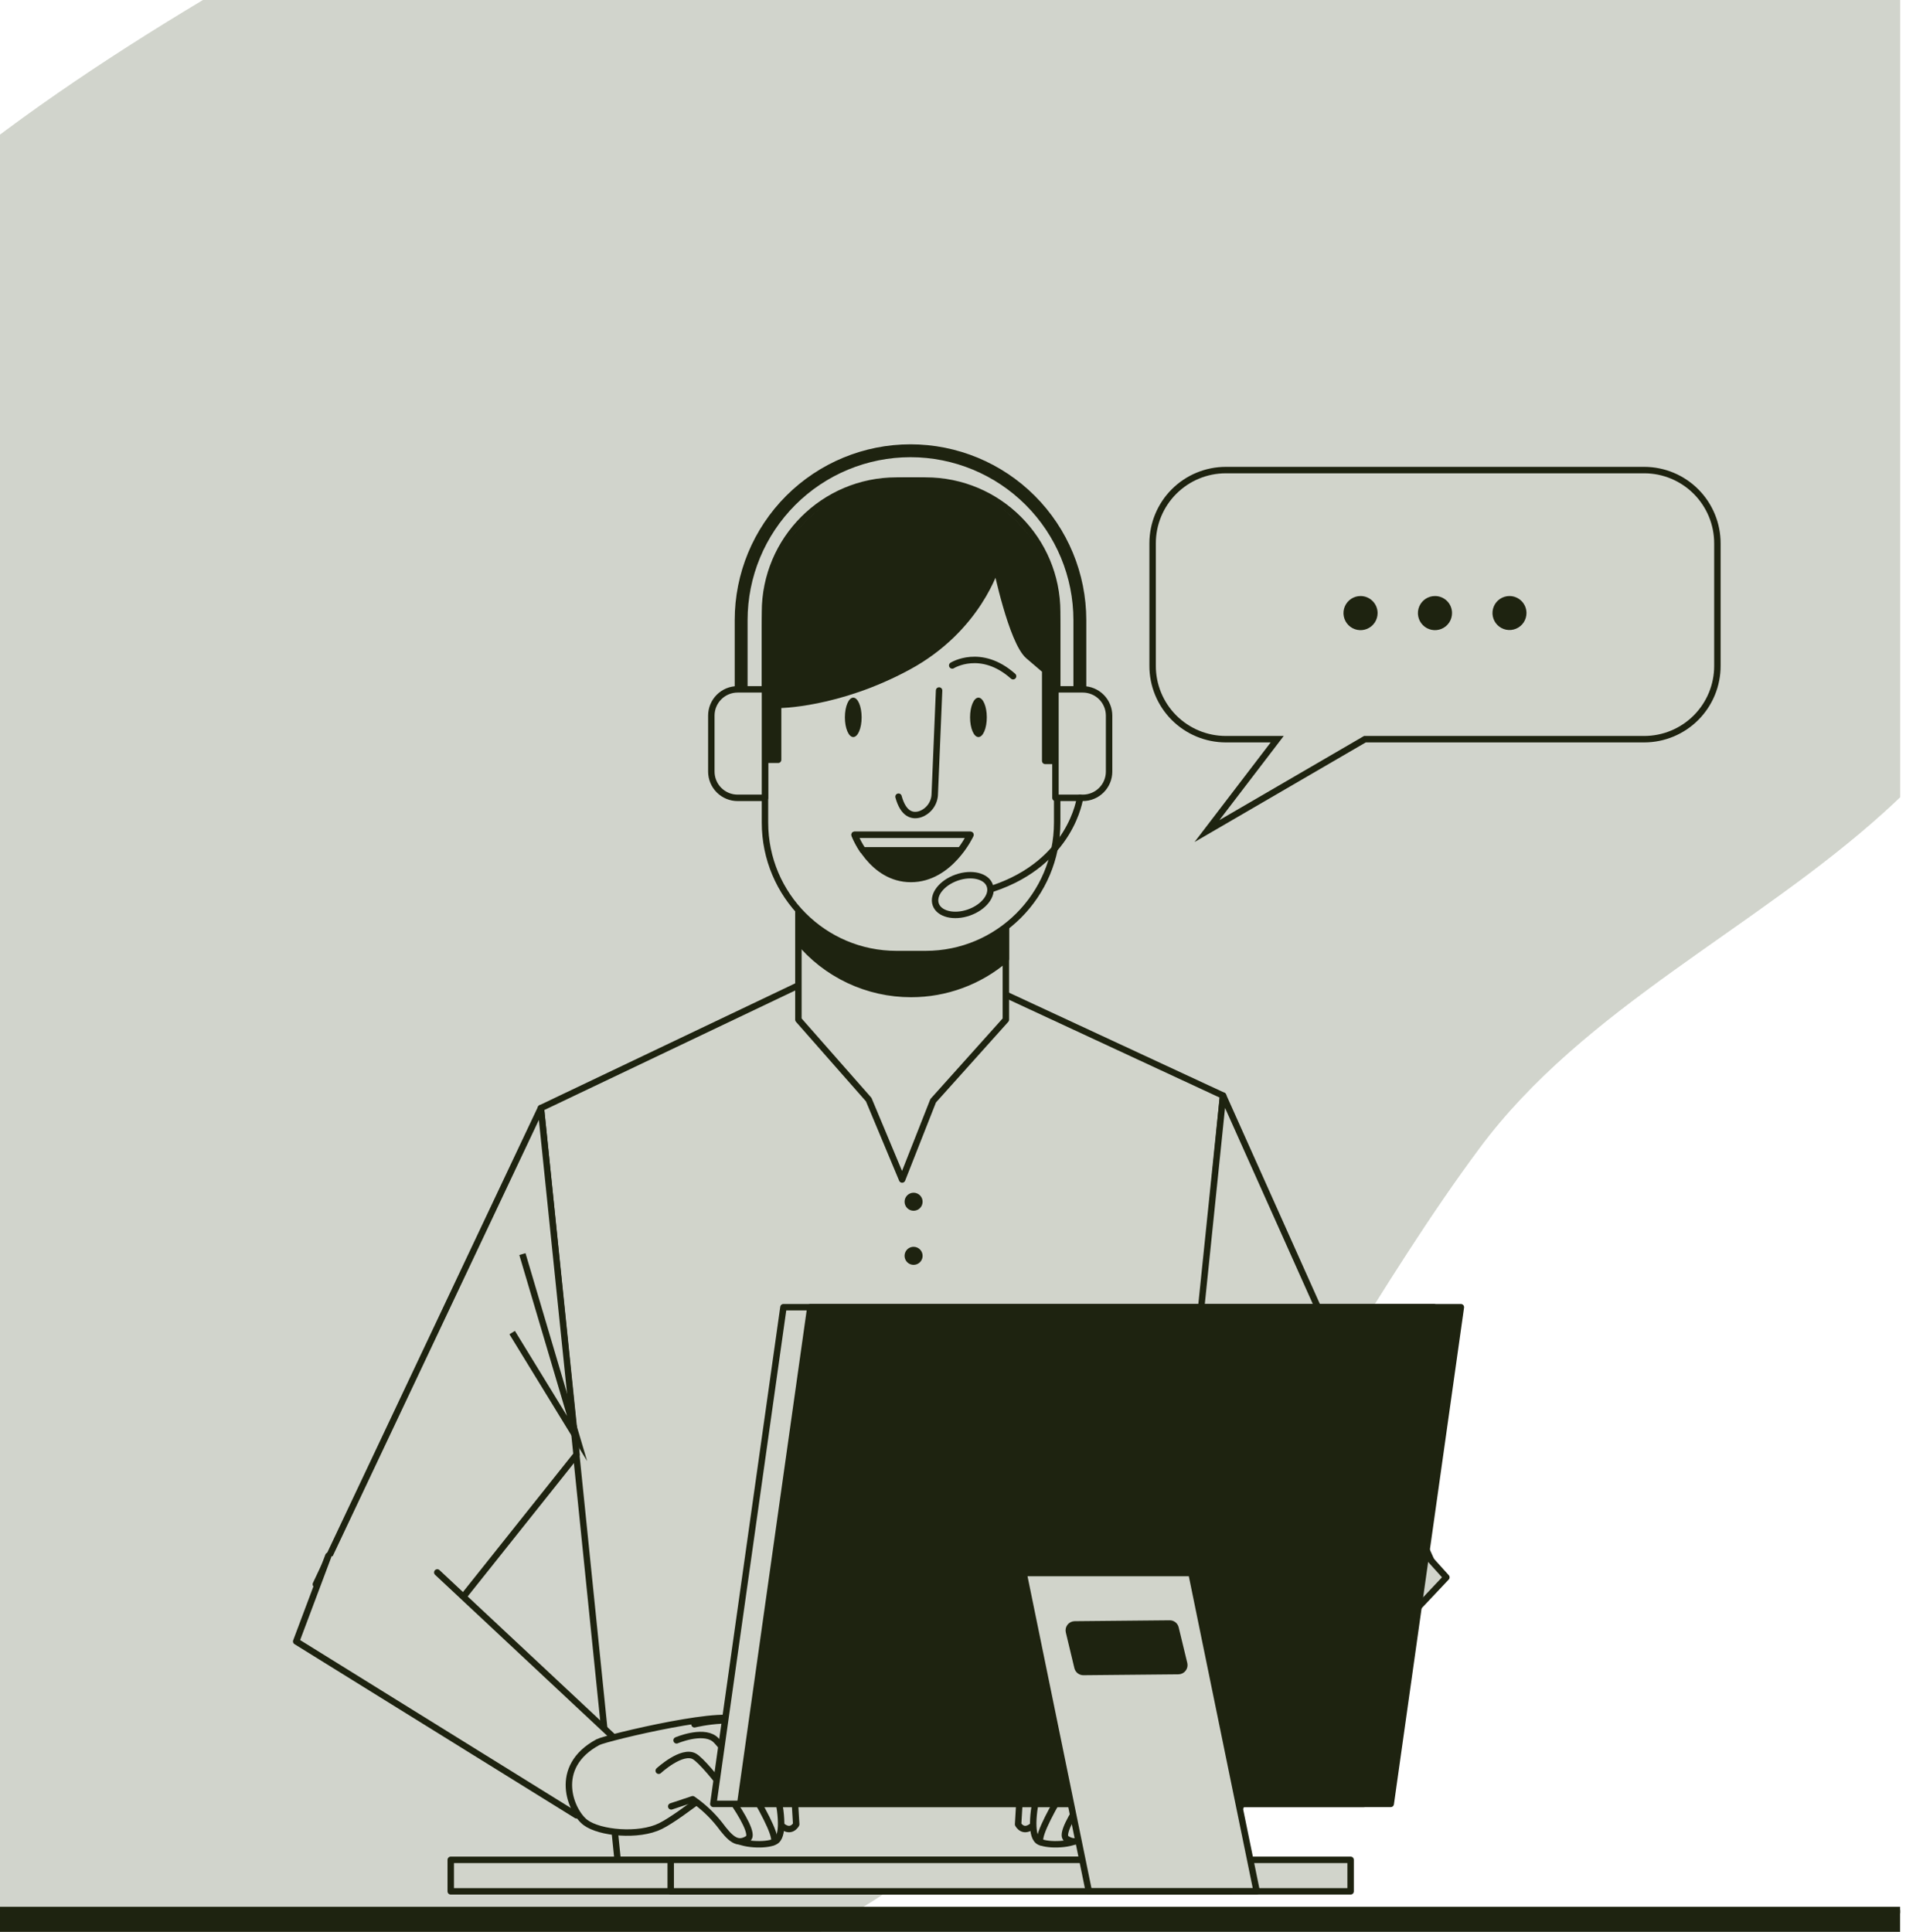 <svg width="296" height="300" viewBox="0 0 296 300" fill="none" xmlns="http://www.w3.org/2000/svg">
<g clip-path="url(#clip0_1003_4331)">
<path d="M8.15 305.32C8.15 305.32 60.3 332.43 119.9 303.85C179.5 275.27 198.9 219.85 229.78 178.27C245.98 156.48 272.48 144.34 292.7 126.02C357.34 67.43 334 -30.52 274.88 -57.4C223.67 -80.67 164.52 -72.33 91.23 -32.94C17.94 6.45 -34.87 31.88 -73.35 110.38C-111.83 188.88 -56.69 267.33 8.15 305.32Z" fill="#D1D4CB"/>
<path opacity="0.8" d="M8.15 305.32C8.15 305.32 60.3 332.43 119.9 303.85C179.5 275.27 198.9 219.85 229.78 178.27C245.98 156.48 272.48 144.34 292.7 126.02C357.34 67.43 334 -30.52 274.88 -57.4C223.67 -80.67 164.52 -72.33 91.23 -32.94C17.94 6.45 -34.87 31.88 -73.35 110.38C-111.83 188.88 -56.69 267.33 8.15 305.32Z" fill="#D1D4CB"/>
<path d="M125.32 152.39L84 172.08L95.92 288.85H178.29L189.94 170.14L151.11 152.11L125.32 152.39Z" fill="#D1D4CB" stroke="#1E2310" stroke-linecap="round" stroke-linejoin="round"/>
<path d="M141.88 188.02C142.653 188.02 143.28 187.393 143.28 186.62C143.28 185.847 142.653 185.22 141.88 185.22C141.107 185.22 140.48 185.847 140.48 186.62C140.48 187.393 141.107 188.02 141.88 188.02Z" fill="#1E2310"/>
<path d="M143.28 195.02C143.28 195.297 143.198 195.568 143.044 195.798C142.89 196.028 142.672 196.207 142.416 196.313C142.16 196.419 141.878 196.447 141.607 196.393C141.335 196.339 141.086 196.206 140.89 196.01C140.694 195.814 140.561 195.565 140.507 195.293C140.453 195.022 140.481 194.74 140.587 194.484C140.693 194.228 140.872 194.01 141.102 193.856C141.332 193.702 141.603 193.62 141.88 193.62C142.251 193.62 142.607 193.767 142.87 194.03C143.132 194.293 143.28 194.649 143.28 195.02Z" fill="#1E2310"/>
<path d="M156.21 158.35L144.92 170.94L140.1 183.17L134.91 170.76L123.99 158.35V136.31H156.21V158.35Z" fill="#D1D4CB" stroke="#1E2310" stroke-linecap="round" stroke-linejoin="round"/>
<path d="M123.99 146.11C126.115 148.694 128.787 150.774 131.813 152.2C134.84 153.627 138.144 154.365 141.49 154.36C146.89 154.367 152.112 152.436 156.21 148.92V136.31H123.99V146.11Z" fill="#1E2310" stroke="#1E2310" stroke-linecap="round" stroke-linejoin="round"/>
<path d="M143.76 74.63H139.22C127.942 74.63 118.8 83.772 118.8 95.05V127.74C118.8 139.018 127.942 148.16 139.22 148.16H143.76C155.038 148.16 164.18 139.018 164.18 127.74V95.05C164.18 83.772 155.038 74.63 143.76 74.63Z" fill="#D1D4CB" stroke="#1E2310" stroke-linecap="round" stroke-linejoin="round"/>
<path d="M145.84 107.23L145.17 123.3C145.157 123.996 144.93 124.672 144.521 125.235C144.111 125.799 143.538 126.223 142.88 126.45C141.67 126.82 140.29 126.45 139.54 123.72" stroke="#1E2310" stroke-linecap="round" stroke-linejoin="round"/>
<path d="M132.72 129.64H150.72C150.72 129.64 147.57 136.5 141.46 136.5C135.35 136.5 132.72 129.64 132.72 129.64Z" fill="#1E2310" stroke="#1E2310" stroke-linecap="round" stroke-linejoin="round"/>
<path d="M134 132.05H149.16C149.736 131.297 150.239 130.49 150.66 129.64H132.72C133.062 130.486 133.491 131.293 134 132.05Z" fill="#D1D4CB" stroke="#1E2310" stroke-linecap="round" stroke-linejoin="round"/>
<path d="M132.51 114.46C133.228 114.46 133.81 113.09 133.81 111.4C133.81 109.71 133.228 108.34 132.51 108.34C131.792 108.34 131.21 109.71 131.21 111.4C131.21 113.09 131.792 114.46 132.51 114.46Z" fill="#1E2310"/>
<path d="M151.95 114.46C152.668 114.46 153.25 113.09 153.25 111.4C153.25 109.71 152.668 108.34 151.95 108.34C151.232 108.34 150.65 109.71 150.65 111.4C150.65 113.09 151.232 114.46 151.95 114.46Z" fill="#1E2310"/>
<path d="M147.88 103.34C147.88 103.34 152.32 100.56 157.33 105.01" stroke="#1E2310" stroke-linecap="round" stroke-linejoin="round"/>
<path d="M141.49 74.63C135.472 74.63 129.701 77.02 125.446 81.276C121.191 85.531 118.8 91.302 118.8 97.32V117.99H118.99H120.84V109.47C120.84 109.47 130.1 109.47 141.03 103.55C151.96 97.63 154.72 87.97 154.72 87.97C154.72 87.97 157.13 99.64 159.72 101.86L162.32 104.08V118.16H164.17V97.32C164.17 91.304 161.781 85.534 157.528 81.279C153.275 77.024 147.506 74.633 141.49 74.63Z" fill="#1E2310" stroke="#1E2310" stroke-linecap="round" stroke-linejoin="round"/>
<path d="M114.55 107.05H118.8V123.9H114.55C113.468 123.9 112.43 123.47 111.665 122.705C110.9 121.94 110.47 120.902 110.47 119.82V111.11C110.475 110.031 110.907 108.999 111.672 108.238C112.437 107.477 113.471 107.05 114.55 107.05Z" fill="#D1D4CB" stroke="#1E2310" stroke-linecap="round" stroke-linejoin="round"/>
<path d="M168.16 123.9H163.91V107.05H168.16C168.696 107.05 169.226 107.156 169.721 107.361C170.216 107.566 170.666 107.866 171.045 108.245C171.424 108.624 171.724 109.074 171.929 109.569C172.134 110.064 172.24 110.594 172.24 111.13V119.84C172.235 120.919 171.803 121.951 171.038 122.712C170.273 123.473 169.239 123.9 168.16 123.9Z" fill="#D1D4CB" stroke="#1E2310" stroke-linecap="round" stroke-linejoin="round"/>
<path d="M115.1 107.05V96.3C115.1 89.325 117.871 82.635 122.803 77.703C127.735 72.771 134.425 70 141.4 70C148.374 70.003 155.062 72.774 159.994 77.706C164.926 82.638 167.697 89.326 167.7 96.3V107.05" stroke="#1E2310" stroke-width="2" stroke-linejoin="round"/>
<path d="M167.72 123.9C167.72 123.9 166.42 133.9 154.2 137.98" stroke="#1E2310" stroke-linecap="round" stroke-linejoin="round"/>
<path d="M153.72 137.54C154.24 139.04 152.78 140.9 150.46 141.71C148.14 142.52 145.84 141.95 145.32 140.45C144.8 138.95 146.26 137.09 148.58 136.28C150.9 135.47 153.23 136.04 153.72 137.54Z" stroke="#1E2310" stroke-linecap="round" stroke-linejoin="round"/>
<path d="M84 172.08L49.05 246.03L63.47 258.61L89.54 225.89L84 172.08Z" fill="#D1D4CB" stroke="#1E2310" stroke-linecap="round" stroke-linejoin="round"/>
<path d="M81.13 194.75L89.62 223.39L79.54 206.94" stroke="#1E2310" stroke-miterlimit="10"/>
<path d="M189.94 170.14L223.22 244.47L202.7 253.35L184.39 223.95L189.94 170.14Z" fill="#D1D4CB" stroke="#1E2310" stroke-linecap="round" stroke-linejoin="round"/>
<path d="M67.91 244.19L97.86 272.2L89.54 281.91L46 254.9L51 241.59" fill="#D1D4CB"/>
<path d="M67.91 244.19L97.86 272.2L89.54 281.91L46 254.9L51 241.59" stroke="#1E2310" stroke-linecap="round" stroke-linejoin="round"/>
<path d="M92.87 270.54C94.09 269.88 114.5 264.99 114.78 267.49C115.06 269.99 121.16 272.76 123.93 272.76C126.7 272.76 129.48 270.54 130.03 273.87C130.58 277.2 127.54 277.47 125.03 277.75C122.52 278.03 113.94 275.25 113.94 275.25C113.94 275.25 105.94 281.91 102.57 283.58C99.2 285.25 93.14 284.68 90.92 283.02C88.7 281.36 85.66 274.42 92.87 270.54Z" fill="#D1D4CB" stroke="#1E2310" stroke-linecap="round" stroke-linejoin="round"/>
<path d="M111.72 267.21C111.72 267.21 119.49 264.99 121.15 265.83C122.81 266.67 123.65 283.3 123.65 283.3C123.65 283.3 122.81 284.96 121.15 283.3C119.49 281.64 113.95 269.11 113.95 269.11" fill="#D1D4CB"/>
<path d="M111.72 267.21C111.72 267.21 119.49 264.99 121.15 265.83C122.81 266.67 123.65 283.3 123.65 283.3C123.65 283.3 122.81 284.96 121.15 283.3C119.49 281.64 113.95 269.11 113.95 269.11" stroke="#1E2310" stroke-linecap="round" stroke-linejoin="round"/>
<path d="M107.85 267.77C107.85 267.77 115.85 265.83 117.55 268.88C119.25 271.93 123.38 285.52 120.05 286.07C116.72 286.62 115.61 282.19 115.61 282.19L110.34 272.48L106.74 271.93" fill="#D1D4CB"/>
<path d="M107.85 267.77C107.85 267.77 115.85 265.83 117.55 268.88C119.25 271.93 123.38 285.52 120.05 286.07C116.72 286.62 115.61 282.19 115.61 282.19L110.34 272.48L106.74 271.93" stroke="#1E2310" stroke-linecap="round" stroke-linejoin="round"/>
<path d="M105.07 270.26C105.07 270.26 108.96 268.6 110.9 269.99C112.84 271.38 121.72 285.52 120.05 286.11C118.38 286.7 114.5 286.39 113.95 285.28C113.4 284.17 106.18 274.74 106.18 274.74" fill="#D1D4CB"/>
<path d="M105.07 270.26C105.07 270.26 108.96 268.6 110.9 269.99C112.84 271.38 121.72 285.52 120.05 286.11C118.38 286.7 114.5 286.39 113.95 285.28C113.4 284.17 106.18 274.74 106.18 274.74" stroke="#1E2310" stroke-linecap="round" stroke-linejoin="round"/>
<path d="M102.3 274.98C102.3 274.98 105.91 271.65 107.85 272.76C109.79 273.87 117.85 284.41 116.17 285.52C114.49 286.63 113.39 285.52 111.73 283.3C110.542 281.806 109.14 280.495 107.57 279.41L104.24 280.52" fill="#D1D4CB"/>
<path d="M102.3 274.98C102.3 274.98 105.91 271.65 107.85 272.76C109.79 273.87 117.85 284.41 116.17 285.52C114.49 286.63 113.39 285.52 111.73 283.3C110.542 281.806 109.14 280.495 107.57 279.41L104.24 280.52" stroke="#1E2310" stroke-linecap="round" stroke-linejoin="round"/>
<path d="M197.67 237.11L180.11 274.17L191.41 280.14L224.62 244.95L215.09 234.4" fill="#D1D4CB"/>
<path d="M197.67 237.11L180.11 274.17L191.41 280.14L224.62 244.95L215.09 234.4" stroke="#1E2310" stroke-linecap="round" stroke-linejoin="round"/>
<path d="M188.9 270.54C187.68 269.88 167.26 264.99 166.99 267.49C166.72 269.99 160.61 272.76 157.83 272.76C155.05 272.76 152.29 270.54 151.73 273.87C151.17 277.2 154.23 277.47 156.73 277.75C159.23 278.03 167.82 275.25 167.82 275.25C167.82 275.25 175.82 281.91 179.19 283.58C182.56 285.25 188.62 284.68 190.84 283.02C193.06 281.36 196.11 274.42 188.9 270.54Z" fill="#D1D4CB" stroke="#1E2310" stroke-linecap="round" stroke-linejoin="round"/>
<path d="M170.04 267.21C170.04 267.21 162.27 264.99 160.61 265.83C158.95 266.67 158.11 283.3 158.11 283.3C158.11 283.3 158.94 284.96 160.61 283.3C162.28 281.64 167.82 269.11 167.82 269.11" fill="#D1D4CB"/>
<path d="M170.04 267.21C170.04 267.21 162.27 264.99 160.61 265.83C158.95 266.67 158.11 283.3 158.11 283.3C158.11 283.3 158.94 284.96 160.61 283.3C162.28 281.64 167.82 269.11 167.82 269.11" stroke="#1E2310" stroke-linecap="round" stroke-linejoin="round"/>
<path d="M173.92 267.77C173.92 267.77 165.92 265.83 164.21 268.88C162.5 271.93 158.39 285.52 161.72 286.11C165.05 286.7 166.15 282.23 166.15 282.23L171.42 272.52L175.03 271.97" fill="#D1D4CB"/>
<path d="M173.92 267.77C173.92 267.77 165.92 265.83 164.21 268.88C162.5 271.93 158.39 285.52 161.72 286.11C165.05 286.7 166.15 282.23 166.15 282.23L171.42 272.52L175.03 271.97" stroke="#1E2310" stroke-linecap="round" stroke-linejoin="round"/>
<path d="M176.72 270.26C176.72 270.26 172.84 268.6 170.9 269.99C168.96 271.38 160.05 285.52 161.72 286.11C163.39 286.7 167.26 286.39 167.82 285.28C168.38 284.17 175.58 274.74 175.58 274.74" fill="#D1D4CB"/>
<path d="M176.72 270.26C176.72 270.26 172.84 268.6 170.9 269.99C168.96 271.38 160.05 285.52 161.72 286.11C163.39 286.7 167.26 286.39 167.82 285.28C168.38 284.17 175.58 274.74 175.58 274.74" stroke="#1E2310" stroke-linecap="round" stroke-linejoin="round"/>
<path d="M179.47 274.98C179.47 274.98 175.86 271.65 173.92 272.76C171.98 273.87 163.92 284.41 165.6 285.52C167.28 286.63 168.37 285.52 170.04 283.3C171.228 281.806 172.63 280.495 174.2 279.41L177.53 280.52" fill="#D1D4CB"/>
<path d="M179.47 274.98C179.47 274.98 175.86 271.65 173.92 272.76C171.98 273.87 163.92 284.41 165.6 285.52C167.28 286.63 168.37 285.52 170.04 283.3C171.228 281.806 172.63 280.495 174.2 279.41L177.53 280.52" stroke="#1E2310" stroke-linecap="round" stroke-linejoin="round"/>
<path d="M255.37 73H190.37C187.356 73 184.466 74.197 182.334 76.327C180.202 78.457 179.003 81.346 179 84.36V103.36C178.992 104.856 179.28 106.34 179.846 107.725C180.413 109.11 181.248 110.37 182.302 111.432C183.356 112.493 184.61 113.337 185.991 113.913C187.372 114.489 188.854 114.787 190.35 114.79H198.35L187.44 129.06L211.97 114.79H255.37C256.863 114.786 258.341 114.488 259.719 113.913C261.097 113.338 262.348 112.497 263.401 111.439C264.454 110.38 265.288 109.124 265.856 107.743C266.424 106.362 266.714 104.883 266.71 103.39V84.39C266.715 81.376 265.524 78.484 263.398 76.348C261.271 74.212 258.384 73.008 255.37 73Z" fill="#D1D4CB" stroke="#1E2310" stroke-miterlimit="10"/>
<path d="M213.94 95.2C213.942 95.725 213.788 96.238 213.498 96.675C213.208 97.112 212.795 97.453 212.311 97.655C211.827 97.858 211.294 97.911 210.779 97.81C210.265 97.709 209.792 97.458 209.42 97.087C209.048 96.717 208.795 96.245 208.692 95.731C208.589 95.216 208.641 94.683 208.841 94.198C209.041 93.713 209.381 93.299 209.817 93.007C210.253 92.716 210.766 92.56 211.29 92.56C211.991 92.56 212.664 92.838 213.16 93.333C213.657 93.827 213.938 94.499 213.94 95.2Z" fill="#1E2310"/>
<path d="M225.5 95.2C225.502 95.725 225.348 96.239 225.058 96.676C224.767 97.113 224.354 97.454 223.869 97.656C223.384 97.858 222.851 97.912 222.336 97.809C221.821 97.708 221.348 97.455 220.976 97.084C220.605 96.713 220.353 96.24 220.251 95.725C220.149 95.21 220.202 94.676 220.404 94.191C220.606 93.707 220.947 93.293 221.384 93.002C221.821 92.712 222.335 92.558 222.86 92.56C223.56 92.56 224.232 92.838 224.727 93.333C225.222 93.828 225.5 94.5 225.5 95.2Z" fill="#1E2310"/>
<path d="M237.06 95.2C237.06 95.722 236.905 96.233 236.615 96.667C236.325 97.101 235.913 97.439 235.43 97.639C234.948 97.839 234.417 97.891 233.905 97.789C233.393 97.687 232.923 97.436 232.553 97.067C232.184 96.698 231.933 96.227 231.831 95.715C231.729 95.203 231.781 94.672 231.981 94.19C232.181 93.707 232.519 93.295 232.953 93.005C233.388 92.715 233.898 92.56 234.42 92.56C235.12 92.56 235.792 92.838 236.287 93.333C236.782 93.828 237.06 94.5 237.06 95.2Z" fill="#1E2310"/>
<path d="M191.14 288.82H70V293.71H191.14V288.82Z" fill="#D1D4CB" stroke="#1E2310" stroke-linecap="round" stroke-linejoin="round"/>
<path d="M209.75 288.82H104.16V293.71H209.75V288.82Z" fill="#D1D4CB" stroke="#1E2310" stroke-linecap="round" stroke-linejoin="round"/>
<path d="M211.8 280.13H110.78L121.67 203H222.69L211.8 280.13Z" fill="#D1D4CB" stroke="#1E2310" stroke-linecap="round" stroke-linejoin="round"/>
<path d="M215.98 280.13H114.96L125.85 203H226.87L215.98 280.13Z" fill="#1E2310" stroke="#1E2310" stroke-linecap="round" stroke-linejoin="round"/>
<path d="M185.03 244.28L195.16 293.7H169.09L158.96 244.28H185.03ZM167.34 258.95C167.391 259.15 167.507 259.327 167.67 259.454C167.833 259.581 168.034 259.65 168.24 259.65L183.01 259.51C183.149 259.508 183.285 259.474 183.409 259.412C183.533 259.351 183.642 259.262 183.727 259.152C183.812 259.043 183.872 258.916 183.902 258.781C183.932 258.645 183.931 258.505 183.9 258.37L182.56 252.83C182.513 252.627 182.398 252.447 182.234 252.318C182.071 252.189 181.868 252.119 181.66 252.12L166.89 252.26C166.752 252.262 166.615 252.295 166.492 252.357C166.368 252.419 166.26 252.508 166.175 252.618C166.09 252.727 166.032 252.855 166.003 252.99C165.975 253.125 165.977 253.266 166.01 253.4L167.34 258.95Z" fill="#D1D4CB" stroke="#1E2310" stroke-linecap="round" stroke-linejoin="round"/>
<path d="M344.75 296.61H-86.17V301.45H344.75V296.61Z" fill="#1E2310" stroke="#1E2310" stroke-linecap="round" stroke-linejoin="round"/>
</g>
<defs>
<clipPath id="clip0_1003_4331">
<rect width="295.082" height="300" fill="white"/>
</clipPath>
</defs>
</svg>
